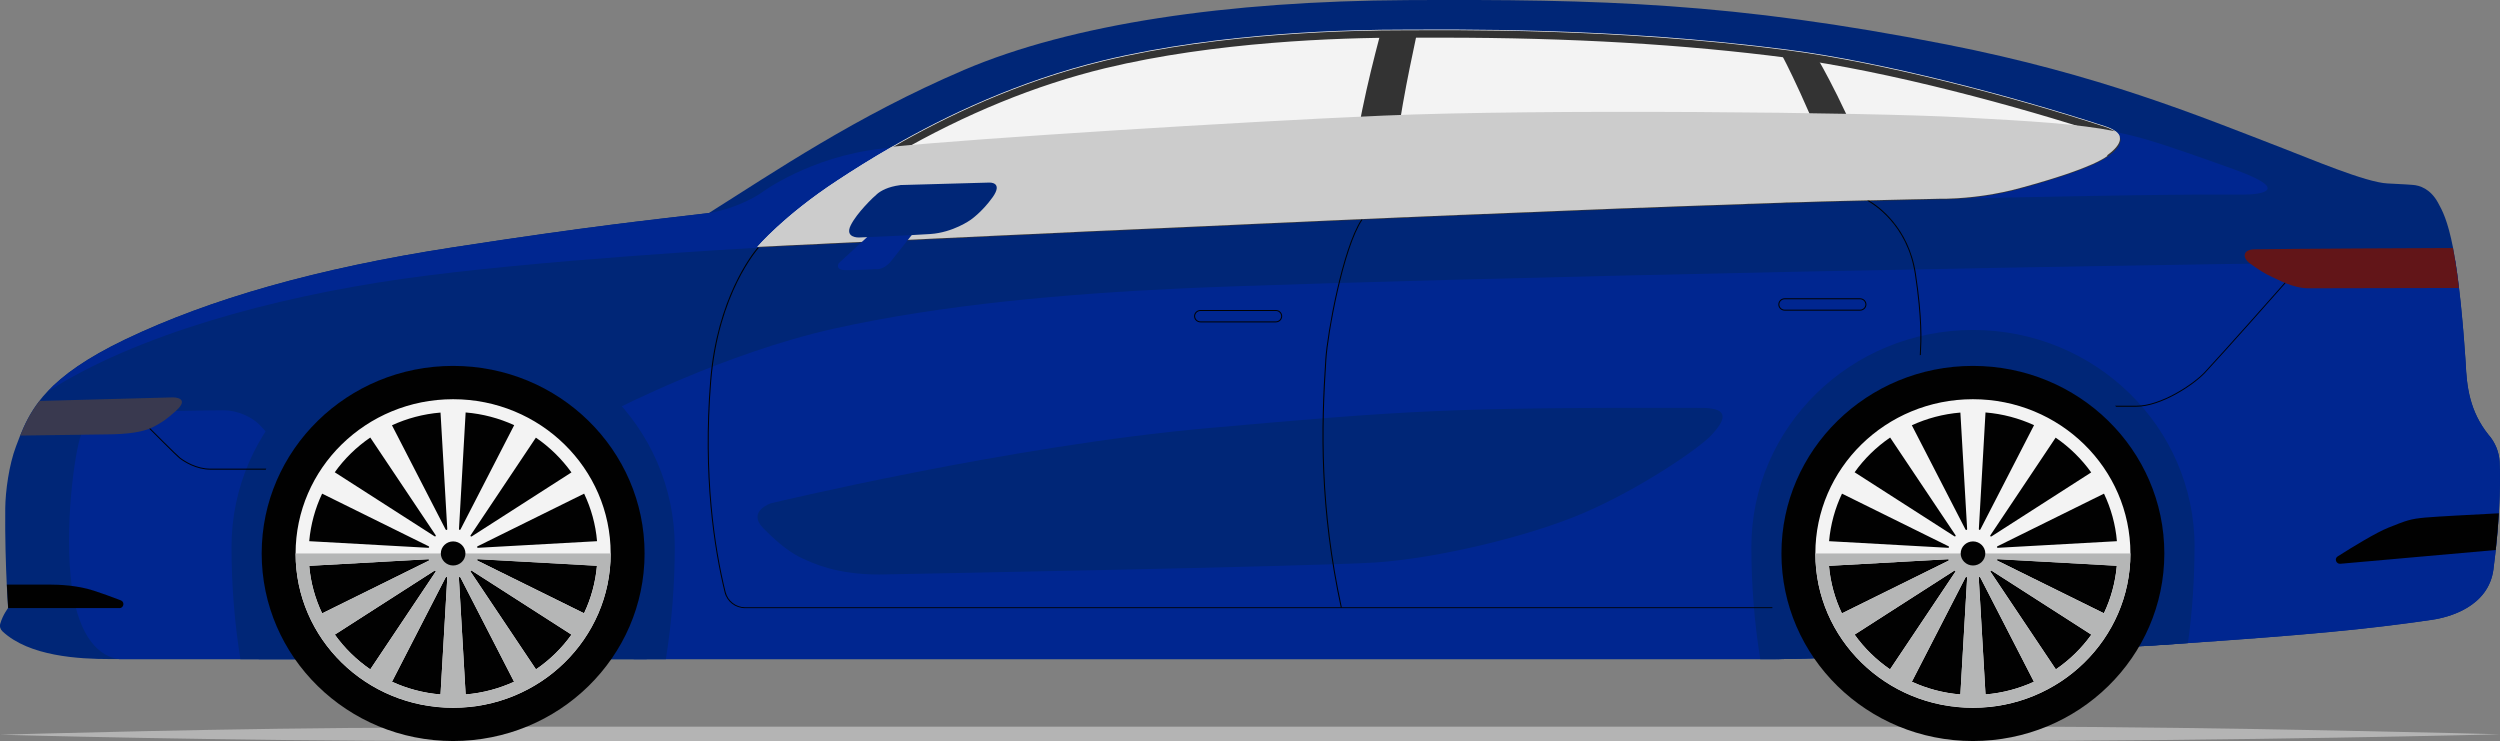 <svg width="334" height="99" viewBox="0 0 334 99" fill="none" xmlns="http://www.w3.org/2000/svg">
<rect x="0" y="0" width="334" height="99" fill="#808080" stroke="none"/>
<g clip-path="url(#clip0_1329_309)">
<path d="M259.992 97.086H65.77L60.484 99H263.875L259.992 97.086Z" fill="#B4B4B4"/>
<path d="M55.509 97.216C32.453 97.216 0 98.159 0 98.159C0 98.159 29.946 99 60.538 99C58.556 98.565 57.06 97.912 55.509 97.216Z" fill="#B4B4B4"/>
<path d="M269.443 97.086C296.261 97.086 334.013 98.101 334.013 98.101C334.013 98.101 299.187 99 263.592 99C265.897 98.536 267.637 97.826 269.443 97.086Z" fill="#B4B4B4"/>
<path d="M333.123 76.073C332.449 81.047 327.231 82.469 324.872 82.802C316.216 84.064 308.247 84.832 290.517 86.036C273.3 87.21 237.057 88.052 237.057 88.052H14.737C10.517 88.052 3.91 87.689 0.337 84.354C0.04 84.078 -0.081 83.687 0.04 83.31C0.377 82.15 1.078 81.236 1.078 81.236C1.078 81.236 0.998 80.018 0.903 78.104C0.782 75.552 0.66 71.752 0.701 67.909C0.728 65.575 1.213 62.08 2.13 59.658C2.305 59.18 2.494 58.687 2.683 58.208C3.29 56.7 4.018 55.177 5.245 53.582C5.568 53.162 5.919 52.741 6.323 52.321C8.373 50.131 11.541 47.825 16.746 45.331C28.017 39.951 42.269 35.847 60.525 33.034C79.145 30.163 86.385 29.452 94.718 28.451C103.428 22.985 114.322 15.531 128.803 9.339C143.189 3.205 163.899 0.145 187.993 0.014C213.826 -0.116 231.543 0.334 260.005 5.931C280.486 9.962 293.605 15.415 305.146 19.867C308.638 21.201 316.081 24.377 318.966 24.507C322.27 24.667 320.989 24.623 322.27 24.696C323.321 24.754 324.71 25.261 325.708 27.059C326.274 28.089 327.002 29.394 327.73 33.121C327.825 33.643 327.932 34.208 328.027 34.818C328.202 35.862 328.364 37.065 328.526 38.443C328.836 41.068 329.146 44.33 329.416 48.449C329.55 51.682 329.968 54.931 332.436 58.034C333.393 59.107 333.878 60.427 333.946 61.645C334.121 64.879 333.852 70.665 333.123 76.044V76.073Z" fill="#002677"/>
<path d="M333.851 68.562C333.757 70.128 333.622 71.796 333.433 73.478C333.339 74.348 333.231 75.233 333.123 76.088C332.449 81.062 327.231 82.483 324.872 82.817C316.512 84.035 308.8 84.789 292.31 85.92C291.717 85.964 291.124 86.007 290.517 86.051C290.261 86.065 289.991 86.094 289.735 86.109C273.515 87.167 242.154 87.95 237.61 88.066C237.246 88.066 237.057 88.066 237.057 88.066H84.659L82.259 54.684C82.259 54.684 96.915 47.144 111.396 43.91C125.877 40.676 142.542 39.241 157.939 38.53C172.905 37.834 240.226 35.949 328.027 34.847C328.512 37.892 328.998 42.199 329.416 48.492C329.55 51.726 329.968 54.974 332.436 58.078C333.393 59.151 333.878 60.47 333.946 61.688C334.04 63.4 334.013 65.85 333.851 68.577V68.562Z" fill="#002690"/>
<path d="M44.763 88.066H15.964C13.348 87.776 10.557 85.282 9.613 78.51C8.508 70.635 10.004 60.252 10.827 58.106C11.649 55.946 16.22 55.221 18.134 55.09C20.049 54.959 27.613 54.815 29.811 54.815C32.008 54.815 33.802 55.888 34.624 56.7C35.447 57.512 37.644 60.194 37.644 60.194L44.763 88.066Z" fill="#002690"/>
<path d="M32.116 88.066C31.334 83.179 30.93 78.191 30.93 73.087C30.93 57.077 44.183 44.084 60.538 44.084C76.893 44.084 90.147 57.063 90.147 73.087C90.147 78.176 89.742 83.179 88.96 88.066H32.116Z" fill="#002677"/>
<path d="M86.399 88.066C87.181 83.179 87.585 78.191 87.585 73.087C87.585 58.426 75.451 46.535 60.484 46.535C45.519 46.535 33.384 58.426 33.384 73.087C33.384 78.176 33.788 83.179 34.57 88.066H86.399Z" fill="#002677"/>
<path d="M60.538 99C74.664 99 86.115 87.781 86.115 73.942C86.115 60.103 74.664 48.884 60.538 48.884C46.412 48.884 34.961 60.103 34.961 73.942C34.961 87.781 46.412 99 60.538 99Z" fill="#010101"/>
<path d="M15.95 81.236H1.092C1.092 81.236 1.011 80.018 0.917 78.103H6.674C7.86 78.103 10.341 78.191 12.539 78.916C13.537 79.235 14.925 79.742 16.139 80.206C16.705 80.424 16.543 81.25 15.937 81.25L15.95 81.236Z" fill="#010101"/>
<path d="M299.591 26.001C293.362 25.957 284.342 26.001 248.747 26.813C213.152 27.625 100.596 33.136 100.596 33.136C100.596 33.136 71.284 34.745 53.689 37.268C36.512 39.719 18.121 44.736 6.337 52.335C8.386 50.145 11.555 47.84 16.759 45.346C28.031 39.966 42.282 35.862 60.538 33.048C79.158 30.177 86.399 29.467 94.731 28.466C98.938 27.741 101.702 25.769 101.702 25.769C101.702 25.769 108.12 20.925 117.828 19.852C127.535 18.779 164.195 16.445 184.892 15.546C205.602 14.646 249.853 15.096 262.082 15.777C274.311 16.445 280.607 16.793 287.093 18.736C289.475 19.451 293.277 20.751 298.499 22.637C306.333 25.464 301.937 26.015 299.605 26.001H299.591Z" fill="#002690"/>
<path d="M281.551 20.838C279.555 22.288 274.257 23.927 270.117 25.058C266.814 25.971 263.416 26.465 259.992 26.552C259.924 26.552 259.857 26.552 259.789 26.552C259.587 26.552 259.385 26.552 259.183 26.552C258.778 26.552 258.374 26.566 257.969 26.581C257.268 26.595 256.567 26.61 255.839 26.624C254.814 26.639 253.762 26.668 252.697 26.697C251.888 26.711 251.066 26.726 250.23 26.755C249.745 26.755 249.259 26.769 248.76 26.784C247.965 26.798 247.129 26.827 246.252 26.842C245.376 26.871 244.459 26.885 243.529 26.914C243.205 26.914 242.895 26.929 242.572 26.943C242.127 26.958 241.682 26.972 241.237 26.987C240.697 27.001 240.145 27.016 239.578 27.03C239.43 27.03 239.268 27.03 239.106 27.045C238.742 27.045 238.378 27.059 238.001 27.088C237.826 27.088 237.637 27.088 237.462 27.103C236.383 27.132 235.291 27.175 234.158 27.219C233.781 27.219 233.403 27.233 233.012 27.262C231.934 27.306 230.828 27.335 229.695 27.378C229.223 27.393 228.752 27.407 228.266 27.422C227.471 27.451 226.675 27.48 225.853 27.509C225.421 27.523 224.976 27.538 224.531 27.552C223.695 27.581 222.833 27.61 221.97 27.654C221.929 27.654 221.889 27.654 221.848 27.654C221.026 27.683 220.19 27.712 219.34 27.755C219.26 27.755 219.179 27.755 219.098 27.755C218.289 27.784 217.493 27.813 216.671 27.842C216.549 27.842 216.428 27.842 216.307 27.857C215.363 27.9 214.419 27.929 213.462 27.973C212.72 28.002 211.952 28.031 211.197 28.06C210.995 28.06 210.779 28.074 210.563 28.089C209.848 28.118 209.12 28.147 208.392 28.176C207.92 28.19 207.448 28.219 206.977 28.234C206.208 28.263 205.426 28.292 204.644 28.335C204.469 28.335 204.293 28.335 204.118 28.35C203.646 28.364 203.161 28.393 202.676 28.408C202.19 28.422 201.718 28.451 201.233 28.466C200.356 28.509 199.48 28.538 198.59 28.582C198.496 28.582 198.415 28.582 198.321 28.582C197.39 28.625 196.46 28.654 195.516 28.698C195.462 28.698 195.422 28.698 195.381 28.698C193.885 28.756 192.388 28.828 190.878 28.886C189.907 28.93 188.936 28.973 187.952 29.017C187.885 29.017 187.817 29.017 187.75 29.017C186.348 29.075 184.945 29.147 183.53 29.205C182.856 29.234 182.168 29.263 181.494 29.292L177.476 29.466C176.208 29.524 174.941 29.582 173.687 29.64C171.597 29.727 169.521 29.829 167.458 29.916C166.946 29.945 166.42 29.959 165.907 29.988C164.317 30.061 162.726 30.133 161.148 30.206C160.177 30.249 159.206 30.293 158.249 30.336C156.739 30.394 155.229 30.467 153.746 30.539C152.856 30.583 151.98 30.626 151.103 30.655C150.995 30.655 150.901 30.655 150.793 30.67C149.957 30.713 149.135 30.742 148.312 30.786C148.164 30.786 148.016 30.8 147.881 30.8C147.099 30.844 146.33 30.873 145.562 30.902C142.825 31.032 140.169 31.148 137.58 31.279C137.148 31.294 136.717 31.323 136.299 31.337C135.867 31.352 135.449 31.381 135.032 31.395C134.614 31.41 134.196 31.439 133.778 31.453C130.407 31.613 127.198 31.772 124.205 31.902C123.517 31.931 122.829 31.96 122.169 32.004C121.818 32.019 121.468 32.033 121.117 32.047C120.767 32.062 120.429 32.077 120.079 32.091C119.971 32.091 119.863 32.091 119.755 32.105C119.041 32.149 118.353 32.178 117.665 32.207C116.991 32.236 116.331 32.265 115.683 32.294C115.36 32.309 115.05 32.323 114.726 32.338C113.391 32.396 112.124 32.468 110.951 32.512C110.479 32.541 110.007 32.555 109.562 32.584C108.025 32.657 106.677 32.729 105.504 32.773C105.315 32.773 105.126 32.787 104.951 32.802C104.547 32.816 104.182 32.845 103.832 32.86C103.4 32.874 102.996 32.903 102.659 32.918C102.025 32.947 101.526 32.976 101.176 32.99C101.176 32.99 104.681 28.843 111.827 24.144C113.85 22.81 116.331 21.244 119.176 19.605C126.375 15.458 136.056 10.818 147.422 8.062C163.292 4.234 180.954 3.959 187.413 3.959C193.871 3.959 215.538 3.596 238.999 6.656C251.295 8.251 268.405 12.674 281.322 16.894C281.659 17.01 282.238 17.213 282.67 17.561C283.425 18.155 283.722 19.156 281.51 20.766L281.551 20.838Z" fill="#F3F3F3"/>
<path d="M117.45 76.755C117.45 76.755 175.723 75.682 183.786 75.146C191.849 74.609 204.132 71.738 211.642 68.504C219.152 65.27 227.04 59.89 228.684 58.092C230.329 56.294 231.341 54.51 227.404 54.496C193.319 54.409 187.818 54.858 161.431 57.193C135.045 59.528 102.983 67.242 102.983 67.242C102.983 67.242 99.774 68.316 101.972 70.563C104.169 72.811 105.814 73.971 107.189 74.594C108.565 75.218 111.679 76.755 117.45 76.755Z" fill="#002677"/>
<path d="M282.697 17.648C282.266 17.315 281.686 17.097 281.349 16.981C268.432 12.761 251.322 8.353 239.026 6.743C215.579 3.683 193.899 4.046 187.44 4.046C180.982 4.046 163.319 4.322 147.45 8.15C136.084 10.905 126.403 15.546 119.203 19.693C116.345 21.331 113.877 22.898 111.855 24.232C104.709 28.945 101.203 33.078 101.203 33.078C101.554 33.063 102.053 33.034 102.686 33.005C103.037 32.99 103.428 32.962 103.859 32.947C104.21 32.932 104.574 32.918 104.978 32.889C105.154 32.889 105.342 32.874 105.531 32.86C106.704 32.802 108.066 32.73 109.59 32.672C110.034 32.657 110.493 32.628 110.978 32.599C112.151 32.541 113.419 32.483 114.754 32.425C115.064 32.41 115.374 32.396 115.711 32.382C116.358 32.352 117.019 32.323 117.693 32.294C118.367 32.265 119.068 32.236 119.783 32.193C119.891 32.193 119.998 32.193 120.106 32.178C120.443 32.164 120.794 32.149 121.144 32.135C121.495 32.12 121.846 32.106 122.196 32.091C122.857 32.062 123.544 32.033 124.232 31.99C127.225 31.845 130.434 31.7 133.805 31.54C134.223 31.526 134.641 31.497 135.059 31.482C135.477 31.468 135.895 31.439 136.326 31.424C136.744 31.41 137.176 31.381 137.607 31.366C140.182 31.236 142.852 31.12 145.589 30.989C146.358 30.946 147.126 30.917 147.908 30.888C148.056 30.888 148.191 30.888 148.34 30.873C149.162 30.83 149.984 30.801 150.82 30.757C150.928 30.757 151.023 30.757 151.131 30.743C152.007 30.699 152.883 30.656 153.773 30.627C155.256 30.554 156.766 30.482 158.277 30.424C159.234 30.38 160.205 30.337 161.175 30.293C162.753 30.221 164.33 30.148 165.935 30.076C166.447 30.061 166.96 30.032 167.485 30.003C169.548 29.916 171.638 29.815 173.715 29.728C174.982 29.67 176.249 29.612 177.503 29.554L181.521 29.38C182.209 29.351 182.883 29.322 183.557 29.293C184.959 29.235 186.375 29.162 187.777 29.104C187.845 29.104 187.912 29.104 187.979 29.104C188.964 29.061 189.921 29.017 190.905 28.974C192.415 28.916 193.912 28.843 195.409 28.785C195.449 28.785 195.503 28.785 195.543 28.785C196.474 28.742 197.418 28.698 198.348 28.669C198.442 28.669 198.523 28.669 198.618 28.669C199.507 28.626 200.384 28.597 201.26 28.553C201.746 28.539 202.217 28.51 202.703 28.495C203.175 28.481 203.66 28.452 204.146 28.437C204.321 28.437 204.496 28.423 204.671 28.423C205.453 28.379 206.222 28.35 207.004 28.321C207.476 28.307 207.948 28.278 208.42 28.263C209.148 28.234 209.876 28.205 210.59 28.176C210.793 28.176 211.008 28.162 211.224 28.147C211.979 28.118 212.748 28.089 213.489 28.06C214.447 28.017 215.39 27.988 216.334 27.944C216.456 27.944 216.577 27.944 216.698 27.93C217.521 27.901 218.33 27.872 219.125 27.843C219.206 27.843 219.287 27.843 219.368 27.843C220.217 27.799 221.04 27.785 221.876 27.741C221.916 27.741 221.957 27.741 221.997 27.741C222.86 27.712 223.723 27.683 224.559 27.64C225.004 27.625 225.449 27.61 225.88 27.596C226.689 27.567 227.498 27.538 228.294 27.509C228.779 27.494 229.251 27.48 229.723 27.465C230.855 27.422 231.961 27.378 233.04 27.349C233.431 27.335 233.808 27.32 234.186 27.306C235.318 27.262 236.424 27.219 237.489 27.19C237.664 27.19 237.839 27.19 238.028 27.175C238.392 27.161 238.77 27.146 239.134 27.132C239.296 27.132 239.457 27.132 239.606 27.117C240.172 27.103 240.725 27.088 241.264 27.074C241.723 27.059 242.168 27.045 242.599 27.03C242.923 27.03 243.233 27.016 243.556 27.002C244.5 26.973 245.403 26.958 246.28 26.929C247.156 26.915 247.992 26.886 248.788 26.871C249.287 26.871 249.772 26.857 250.257 26.842C251.093 26.828 251.916 26.799 252.725 26.784C253.79 26.755 254.842 26.741 255.866 26.712C256.581 26.697 257.295 26.683 257.997 26.668C258.401 26.668 258.806 26.654 259.21 26.639C259.412 26.639 259.614 26.639 259.817 26.639C259.884 26.639 259.952 26.639 260.019 26.639C263.444 26.552 266.841 26.059 270.145 25.145C274.284 24.014 279.583 22.361 281.578 20.925C283.789 19.33 283.493 18.33 282.738 17.721L282.697 17.648ZM281.983 18.968C281.821 19.2 281.511 19.533 280.891 19.968C279.434 21.012 275.497 22.463 269.808 24.014C266.599 24.899 263.282 25.392 259.938 25.479H259.763C259.534 25.479 259.345 25.493 259.156 25.493C258.738 25.493 258.334 25.508 257.929 25.522L255.475 25.58C254.558 25.595 253.601 25.624 252.644 25.638H252.32C251.619 25.653 250.891 25.667 250.176 25.696L248.72 25.725C248.06 25.725 247.372 25.754 246.657 25.769L242.518 25.885L239.039 25.986C238.689 25.986 238.311 26.001 237.934 26.03H237.408C236.343 26.073 235.224 26.117 234.105 26.16H234.01C233.66 26.16 233.309 26.175 232.945 26.204H232.797C231.759 26.247 230.707 26.276 229.628 26.32L228.199 26.363C227.525 26.378 226.851 26.407 226.163 26.436C226.163 26.436 221.903 26.596 221.889 26.596C221.862 26.596 221.808 26.596 221.754 26.596L220.932 26.625C220.393 26.639 219.84 26.668 219.287 26.683H219.273C219.273 26.683 219.125 26.683 219.031 26.683C218.262 26.712 217.453 26.741 216.617 26.77L213.408 26.9C212.667 26.929 211.898 26.958 211.143 26.987C210.941 26.987 210.725 27.002 210.496 27.016C209.781 27.045 209.067 27.074 208.325 27.103L206.91 27.161C206.141 27.19 205.359 27.219 204.577 27.262C204.402 27.262 204.226 27.262 204.038 27.277C203.593 27.291 203.107 27.32 202.622 27.335L198.523 27.509C198.456 27.509 198.348 27.509 198.254 27.509H198.159C197.269 27.552 196.366 27.581 195.476 27.625H195.449C195.449 27.625 195.355 27.625 195.301 27.625L187.818 27.944C187.818 27.944 187.71 27.944 187.669 27.944L173.647 28.553L167.404 28.829C166.906 28.858 166.407 28.872 165.921 28.901L161.108 29.119C160.124 29.162 159.166 29.206 158.209 29.249C156.699 29.307 155.202 29.38 153.706 29.452L151.063 29.568H150.74L148.272 29.699C148.124 29.699 148.003 29.713 147.881 29.713L145.508 29.815C142.771 29.945 140.115 30.061 137.526 30.192L134.911 30.322C134.52 30.337 134.129 30.366 133.738 30.38C131.796 30.467 129.922 30.554 128.115 30.641L119.715 31.033C119.162 31.062 118.61 31.091 118.084 31.12C118.084 31.12 116.021 31.221 115.643 31.236L114.686 31.279C113.351 31.337 112.084 31.41 110.911 31.453C110.493 31.468 110.102 31.497 109.724 31.511H109.522C108.659 31.555 107.85 31.598 107.095 31.642L105.396 31.729C105.235 31.729 105.073 31.743 104.924 31.743C104.547 31.758 104.223 31.772 103.913 31.787H103.859C105.558 30.177 108.417 27.683 112.434 25.044C114.888 23.42 117.275 21.941 119.729 20.534C128.992 15.197 138.403 11.355 147.679 9.107C162.348 5.569 178.865 5.032 187.413 5.032C187.939 5.032 188.573 5.032 189.287 5.032C190.258 5.032 191.404 5.032 192.685 5.032C209.808 5.032 224.909 5.917 238.851 7.729C252.253 9.469 269.915 14.298 280.972 17.924C281.43 18.069 281.767 18.243 281.983 18.402C282.104 18.504 282.131 18.562 282.131 18.562C282.131 18.562 282.131 18.678 281.956 18.895L281.983 18.968Z" fill="#333333"/>
<path d="M185.216 29.002L179.445 29.205C181.508 16.154 182.532 11.702 184.42 4.51H189.287C187.966 10.832 186.995 15.009 185.216 29.017V29.002Z" fill="#333333"/>
<path d="M333.852 68.562C333.757 70.128 333.623 71.796 333.434 73.478L312.67 75.32C312.104 75.363 311.834 74.638 312.319 74.334C314.328 73.057 317.483 71.129 319.101 70.491C321.569 69.505 322.027 69.331 324.05 69.142C325.627 68.997 331.398 68.707 333.852 68.576V68.562Z" fill="#010101"/>
<path d="M293.187 73.087C293.187 77.437 292.89 81.729 292.311 85.92C291.717 85.964 291.124 86.007 290.517 86.051C290.261 86.065 289.992 86.094 289.735 86.109C273.515 87.167 242.154 87.95 237.61 88.066H235.17C234.388 83.194 233.983 78.191 233.983 73.087C233.983 57.063 247.237 44.084 263.592 44.084C279.947 44.084 293.201 57.063 293.201 73.087H293.187Z" fill="#002677"/>
<path d="M290.625 73.086C290.625 77.495 290.315 81.845 289.735 86.094C273.515 87.153 242.154 87.936 237.61 88.052C236.828 83.179 236.424 78.176 236.424 73.086C236.424 58.426 248.558 46.535 263.525 46.535C278.491 46.535 290.625 58.426 290.625 73.086Z" fill="#002677"/>
<path d="M263.578 99C277.704 99 289.155 87.781 289.155 73.942C289.155 60.103 277.704 48.884 263.578 48.884C249.452 48.884 238.001 60.103 238.001 73.942C238.001 87.781 249.452 99 263.578 99Z" fill="#010101"/>
<path d="M246.172 26.378C241.992 14.69 238.028 7.279 237.974 7.192L242.841 7.83C242.882 7.917 247.035 14.878 251.255 26.174L246.172 26.378Z" fill="#333333"/>
<path d="M170.451 43.069H160.38C159.908 43.069 159.53 42.692 159.53 42.242C159.53 41.793 159.908 41.416 160.38 41.416H170.451C170.923 41.416 171.301 41.793 171.301 42.242C171.301 42.692 170.923 43.069 170.451 43.069ZM160.38 41.546C159.989 41.546 159.665 41.865 159.665 42.242C159.665 42.619 159.989 42.938 160.38 42.938H170.451C170.842 42.938 171.166 42.619 171.166 42.242C171.166 41.865 170.842 41.546 170.451 41.546H160.38Z" fill="#010101"/>
<path d="M248.504 41.503H238.432C237.961 41.503 237.583 41.126 237.583 40.676C237.583 40.227 237.961 39.85 238.432 39.85H248.504C248.976 39.85 249.354 40.227 249.354 40.676C249.354 41.126 248.976 41.503 248.504 41.503ZM238.432 39.98C238.041 39.98 237.718 40.299 237.718 40.676C237.718 41.053 238.041 41.372 238.432 41.372H248.504C248.895 41.372 249.219 41.053 249.219 40.676C249.219 40.299 248.895 39.98 248.504 39.98H238.432Z" fill="#010101"/>
<path d="M328.526 38.472C323.82 38.472 310.054 38.515 308.382 38.515C306.36 38.515 304.351 37.341 303.528 36.993C302.706 36.63 301.694 36.007 300.589 35.194C299.483 34.382 299.672 33.309 301.236 33.309C305.726 33.222 324.292 33.15 327.717 33.135C327.811 33.657 327.919 34.223 328.013 34.832C328.188 35.876 328.35 37.08 328.512 38.457L328.526 38.472Z" fill="#621518"/>
<g style="mix-blend-mode:multiply">
<path d="M281.551 20.838C279.555 22.288 274.257 23.927 270.117 25.058C266.814 25.972 263.416 26.465 259.992 26.552C259.924 26.552 259.857 26.552 259.789 26.552C259.587 26.552 259.385 26.552 259.183 26.552C258.778 26.552 258.374 26.566 257.969 26.581C257.268 26.595 256.567 26.61 255.839 26.624C254.814 26.639 253.762 26.668 252.697 26.697C251.888 26.711 251.066 26.726 250.23 26.755C249.745 26.755 249.259 26.769 248.76 26.784C247.965 26.798 247.129 26.827 246.252 26.842C245.376 26.871 244.459 26.885 243.529 26.914C243.205 26.914 242.895 26.929 242.572 26.943C242.127 26.958 241.682 26.972 241.237 26.987C240.697 27.001 240.145 27.016 239.578 27.03C239.43 27.03 239.268 27.03 239.106 27.045C238.742 27.045 238.378 27.059 238.001 27.088C237.826 27.088 237.637 27.088 237.462 27.103C236.383 27.146 235.291 27.175 234.158 27.219C233.781 27.219 233.403 27.233 233.012 27.262C231.934 27.306 230.828 27.335 229.695 27.378C229.223 27.393 228.752 27.407 228.266 27.422C227.471 27.451 226.675 27.48 225.853 27.509C225.421 27.523 224.976 27.538 224.531 27.552C223.695 27.581 222.833 27.61 221.97 27.654C221.929 27.654 221.889 27.654 221.848 27.654C221.026 27.683 220.19 27.712 219.34 27.756C219.26 27.756 219.179 27.756 219.098 27.756C218.289 27.785 217.493 27.814 216.671 27.843C216.549 27.843 216.428 27.843 216.307 27.857C215.363 27.901 214.419 27.93 213.462 27.973C212.72 28.002 211.952 28.031 211.197 28.06C210.995 28.06 210.779 28.075 210.563 28.089C209.848 28.118 209.12 28.147 208.392 28.176C207.92 28.191 207.448 28.22 206.977 28.234C206.208 28.263 205.426 28.292 204.644 28.335C204.469 28.335 204.293 28.335 204.118 28.35C203.646 28.364 203.161 28.394 202.676 28.408C202.19 28.423 201.718 28.452 201.233 28.466C200.356 28.51 199.48 28.539 198.59 28.582C198.496 28.582 198.415 28.582 198.321 28.582C197.39 28.626 196.46 28.655 195.516 28.698C195.462 28.698 195.422 28.698 195.381 28.698C193.885 28.756 192.388 28.829 190.878 28.887C189.907 28.93 188.936 28.974 187.952 29.017C187.885 29.017 187.817 29.017 187.75 29.017C186.348 29.075 184.945 29.148 183.53 29.206C182.856 29.235 182.168 29.264 181.494 29.293L177.476 29.467C176.208 29.525 174.941 29.583 173.687 29.641C171.597 29.728 169.521 29.829 167.458 29.916C166.946 29.945 166.42 29.96 165.907 29.989C164.317 30.061 162.726 30.134 161.148 30.206C160.177 30.25 159.206 30.293 158.249 30.337C156.739 30.395 155.229 30.467 153.746 30.54C152.856 30.583 151.98 30.627 151.103 30.656C150.995 30.656 150.901 30.656 150.793 30.67C149.957 30.714 149.135 30.743 148.312 30.786C148.164 30.786 148.016 30.801 147.881 30.801C147.099 30.844 146.33 30.873 145.562 30.902C142.825 31.033 140.169 31.149 137.58 31.279C137.148 31.294 136.717 31.323 136.299 31.337C135.867 31.352 135.449 31.381 135.032 31.395C134.614 31.41 134.196 31.439 133.778 31.453C130.407 31.613 127.198 31.772 124.205 31.903C123.517 31.932 122.829 31.961 122.169 32.004C121.818 32.019 121.468 32.033 121.117 32.048C120.767 32.062 120.429 32.077 120.079 32.091C119.971 32.091 119.863 32.091 119.755 32.106C119.041 32.149 118.353 32.178 117.665 32.207C116.991 32.236 116.331 32.265 115.683 32.294C115.36 32.309 115.05 32.323 114.726 32.338C113.391 32.396 112.124 32.468 110.951 32.512C110.479 32.541 110.007 32.555 109.562 32.584C108.025 32.657 106.677 32.729 105.504 32.773C105.315 32.773 105.126 32.787 104.951 32.802C104.547 32.816 104.182 32.845 103.832 32.86C103.4 32.874 102.996 32.903 102.659 32.918C102.025 32.947 101.526 32.976 101.176 32.99C101.176 32.99 104.681 28.843 111.827 24.145C113.85 22.811 116.331 21.244 119.176 19.606C130.609 18.475 165.031 16.299 184.851 15.444C205.561 14.545 249.812 14.994 262.041 15.676C271.547 16.198 277.466 16.517 282.67 17.547C283.425 18.141 283.722 19.142 281.51 20.751L281.551 20.838Z" fill="#CCCCCC"/>
</g>
<path d="M116.533 31.047L112.07 35.151C112.07 35.151 111.45 36.094 113.028 36.094C114.605 36.094 116.938 35.963 116.938 35.963C116.938 35.963 117.962 36.166 119.001 34.948L122.088 31.047H116.52H116.533Z" fill="#002690"/>
<path d="M120.241 24.724L132.2 24.391C132.2 24.391 134.061 24.318 132.618 26.349C131.175 28.364 129.665 29.379 129.665 29.379C129.665 29.379 127.333 31.061 124.299 31.265C121.279 31.468 114.753 31.729 114.753 31.729C114.753 31.729 112.825 31.801 113.648 30.119C114.47 28.437 116.735 26.276 117.221 25.885C117.706 25.479 118.663 24.942 120.241 24.739V24.724Z" fill="#002677"/>
<path d="M60.538 92.852C71.201 92.852 79.846 84.385 79.846 73.942C79.846 63.498 71.201 55.032 60.538 55.032C49.875 55.032 41.23 63.498 41.23 73.942C41.23 84.385 49.875 92.852 60.538 92.852Z" fill="#010101"/>
<path d="M60.538 53.335C48.916 53.335 39.491 62.558 39.491 73.956C39.491 85.354 48.916 94.562 60.538 94.562C72.16 94.562 81.585 85.34 81.585 73.956C81.585 62.573 72.16 53.335 60.538 53.335ZM79.765 72.303L63.855 73.188C63.734 73.188 63.693 73.043 63.801 72.985L78.039 65.951C78.969 67.909 79.576 70.055 79.765 72.303ZM76.354 63.109L63.019 71.665C62.925 71.723 62.803 71.621 62.871 71.52L71.594 58.469C73.441 59.73 75.046 61.311 76.34 63.109H76.354ZM62.21 55.105C64.516 55.293 66.7 55.888 68.695 56.801L61.522 70.737C61.468 70.838 61.307 70.795 61.32 70.679L62.21 55.09V55.105ZM58.853 55.105L59.756 70.693C59.756 70.809 59.608 70.853 59.54 70.751L52.367 56.816C54.363 55.902 56.547 55.308 58.853 55.119V55.105ZM49.469 58.454L58.206 71.505C58.273 71.607 58.152 71.723 58.057 71.65L44.723 63.095C46.017 61.282 47.621 59.716 49.469 58.454ZM43.037 65.951L57.275 72.985C57.383 73.043 57.343 73.188 57.221 73.188L41.311 72.303C41.514 70.055 42.107 67.909 43.037 65.951ZM41.311 75.595L57.221 74.71C57.343 74.71 57.383 74.855 57.275 74.913L43.037 81.946C42.107 79.989 41.5 77.843 41.311 75.595ZM44.723 84.789L58.057 76.233C58.152 76.175 58.273 76.291 58.206 76.378L49.469 89.429C47.621 88.153 46.017 86.587 44.723 84.774V84.789ZM58.853 92.779C56.547 92.59 54.363 91.996 52.367 91.082L59.54 77.132C59.594 77.031 59.756 77.074 59.756 77.19L58.853 92.779ZM62.21 92.779L61.307 77.19C61.307 77.074 61.455 77.031 61.509 77.132L68.682 91.082C66.686 91.996 64.502 92.59 62.197 92.779H62.21ZM71.608 89.429L62.871 76.378C62.803 76.276 62.925 76.16 63.019 76.233L76.354 84.789C75.059 86.601 73.455 88.167 71.608 89.429ZM78.025 81.932L63.788 74.899C63.68 74.841 63.72 74.696 63.841 74.696L79.751 75.58C79.549 77.828 78.956 79.974 78.025 81.932Z" fill="#F3F3F3"/>
<path d="M39.491 73.942C39.491 85.325 48.916 94.548 60.538 94.548C72.16 94.548 81.585 85.325 81.585 73.942H39.491ZM41.311 75.595L57.221 74.71C57.343 74.71 57.383 74.856 57.275 74.913L43.037 81.947C42.107 79.989 41.5 77.843 41.311 75.595ZM44.723 84.789L58.057 76.233C58.152 76.175 58.273 76.291 58.206 76.378L49.469 89.429C47.621 88.153 46.017 86.587 44.723 84.774V84.789ZM58.853 92.779C56.547 92.591 54.363 91.996 52.367 91.082L59.54 77.132C59.594 77.031 59.756 77.074 59.756 77.19L58.853 92.779ZM62.21 92.779L61.307 77.19C61.307 77.074 61.455 77.031 61.509 77.132L68.682 91.082C66.686 91.996 64.502 92.591 62.197 92.779H62.21ZM71.608 89.429L62.871 76.378C62.803 76.277 62.925 76.161 63.019 76.233L76.354 84.789C75.059 86.602 73.455 88.168 71.608 89.429ZM63.801 74.913C63.693 74.856 63.734 74.71 63.855 74.71L79.765 75.595C79.563 77.843 78.969 79.989 78.039 81.947L63.801 74.913Z" fill="#B5B6B6"/>
<path d="M62.183 73.942C62.183 74.841 61.441 75.551 60.538 75.551C59.635 75.551 58.893 74.826 58.893 73.942C58.893 73.057 59.635 72.332 60.538 72.332C61.441 72.332 62.183 73.057 62.183 73.942Z" fill="#010101"/>
<path d="M263.592 92.852C274.255 92.852 282.899 84.385 282.899 73.942C282.899 63.498 274.255 55.032 263.592 55.032C252.928 55.032 244.284 63.498 244.284 73.942C244.284 84.385 252.928 92.852 263.592 92.852Z" fill="#010101"/>
<path d="M263.578 53.335C251.956 53.335 242.531 62.558 242.531 73.956C242.531 85.354 251.956 94.562 263.578 94.562C275.2 94.562 284.625 85.34 284.625 73.956C284.625 62.573 275.2 53.335 263.578 53.335ZM282.818 72.303L266.908 73.188C266.787 73.188 266.747 73.043 266.855 72.985L281.093 65.951C282.023 67.909 282.63 70.055 282.818 72.303ZM279.394 63.109L266.059 71.665C265.965 71.723 265.843 71.621 265.911 71.52L274.634 58.469C276.481 59.73 278.086 61.311 279.38 63.109H279.394ZM265.264 55.105C267.569 55.293 269.753 55.888 271.749 56.801L264.576 70.737C264.522 70.838 264.36 70.795 264.374 70.679L265.264 55.09V55.105ZM261.906 55.105L262.81 70.693C262.81 70.809 262.661 70.853 262.594 70.751L255.421 56.816C257.416 55.902 259.601 55.308 261.906 55.119V55.105ZM252.522 58.454L261.259 71.505C261.327 71.607 261.205 71.723 261.111 71.65L247.776 63.095C249.07 61.282 250.675 59.716 252.522 58.454ZM246.091 65.951L260.329 72.985C260.437 73.043 260.396 73.188 260.275 73.188L244.365 72.303C244.567 70.055 245.16 67.909 246.091 65.951ZM244.351 75.595L260.261 74.71C260.383 74.71 260.423 74.855 260.315 74.913L246.077 81.946C245.147 79.989 244.54 77.843 244.351 75.595ZM247.763 84.789L261.097 76.233C261.192 76.175 261.313 76.291 261.246 76.378L252.509 89.429C250.661 88.153 249.057 86.587 247.763 84.774V84.789ZM261.906 92.779C259.601 92.59 257.416 91.996 255.421 91.082L262.594 77.132C262.648 77.031 262.81 77.074 262.81 77.19L261.906 92.779ZM265.264 92.779L264.36 77.19C264.36 77.074 264.508 77.031 264.562 77.132L271.735 91.082C269.74 91.996 267.556 92.59 265.25 92.779H265.264ZM274.661 89.429L265.924 76.378C265.857 76.276 265.978 76.16 266.072 76.233L279.407 84.789C278.113 86.601 276.508 88.167 274.661 89.429ZM281.079 81.932L266.841 74.899C266.733 74.841 266.774 74.696 266.895 74.696L282.805 75.58C282.603 77.828 282.009 79.974 281.079 81.932Z" fill="#F3F3F3"/>
<path d="M242.531 73.942C242.531 85.325 251.956 94.548 263.578 94.548C275.2 94.548 284.625 85.325 284.625 73.942H242.531ZM244.351 75.595L260.261 74.71C260.383 74.71 260.423 74.856 260.315 74.913L246.077 81.947C245.147 79.989 244.54 77.843 244.351 75.595ZM247.763 84.789L261.097 76.233C261.192 76.175 261.313 76.291 261.246 76.378L252.509 89.429C250.661 88.153 249.057 86.587 247.763 84.774V84.789ZM261.906 92.779C259.601 92.591 257.416 91.996 255.421 91.082L262.594 77.132C262.648 77.031 262.81 77.074 262.81 77.19L261.906 92.779ZM265.264 92.779L264.36 77.19C264.36 77.074 264.508 77.031 264.562 77.132L271.735 91.082C269.74 91.996 267.556 92.591 265.25 92.779H265.264ZM274.661 89.429L265.924 76.378C265.857 76.277 265.978 76.161 266.072 76.233L279.407 84.789C278.113 86.602 276.508 88.168 274.661 89.429ZM266.855 74.913C266.747 74.856 266.787 74.71 266.908 74.71L282.818 75.595C282.616 77.843 282.023 79.989 281.093 81.947L266.855 74.913Z" fill="#B5B6B6"/>
<path d="M265.237 73.942C265.237 74.841 264.495 75.551 263.592 75.551C262.688 75.551 261.947 74.826 261.947 73.942C261.947 73.057 262.688 72.332 263.592 72.332C264.495 72.332 265.237 73.057 265.237 73.942Z" fill="#010101"/>
<path d="M35.568 62.617H28.125C26.224 62.617 24.66 61.587 24.08 61.152C23.649 60.818 20.049 57.208 20.008 57.164L19.914 57.251C20.062 57.396 23.555 60.92 23.999 61.253C24.593 61.703 26.197 62.747 28.125 62.747H35.5C35.5 62.747 35.541 62.66 35.568 62.617Z" fill="#010101"/>
<path d="M23.447 54.945C22.314 55.96 21.667 56.439 20.4 57.077C19.092 57.744 16.948 58.019 14.332 58.034C11.919 58.063 5.501 58.15 2.71 58.193C3.317 56.685 4.045 55.163 5.272 53.567L23.137 53.089C23.137 53.089 25.537 53.089 23.46 54.931L23.447 54.945Z" fill="#39394F"/>
<path d="M236.774 81.134H99.558C98.317 81.134 97.239 80.293 96.942 79.104C95.499 73.231 94.003 63.573 95.014 50.914C95.958 39.197 101.243 33.266 101.392 33.092C101.324 33.092 101.257 33.092 101.203 33.092C100.515 33.904 95.769 39.835 94.879 50.885C93.868 63.559 95.365 73.231 96.807 79.119C97.118 80.38 98.237 81.25 99.558 81.25H236.787C236.787 81.25 236.787 81.163 236.787 81.12L236.774 81.134Z" fill="#010101"/>
<path d="M177.206 47.941C177.422 44.649 179.458 33.121 182.033 29.336C181.979 29.336 181.925 29.336 181.871 29.336C179.31 33.208 177.287 44.635 177.071 47.926C176.438 57.323 176.263 67.866 179.134 81.192L179.269 81.163C176.397 67.851 176.586 57.323 177.206 47.926V47.941Z" fill="#010101"/>
<path d="M255.825 36.558C256.742 42.619 256.58 45.621 256.5 47.071C256.5 47.216 256.486 47.347 256.486 47.463C256.526 47.463 256.58 47.434 256.621 47.419C256.621 47.318 256.621 47.202 256.634 47.086C256.715 45.636 256.877 42.619 255.96 36.558C255.016 30.351 250.891 27.494 249.731 26.813C249.65 26.813 249.556 26.813 249.461 26.813C250.203 27.219 254.828 29.974 255.825 36.572V36.558Z" fill="#010101"/>
<path d="M305.227 37.776C304.135 39.023 297.218 46.825 294.522 49.725C293.011 51.334 288.683 54.206 285.421 54.206H282.576C282.576 54.206 282.67 54.293 282.711 54.336H285.407C288.724 54.336 293.092 51.436 294.616 49.797C297.34 46.883 304.351 38.95 305.348 37.819C305.308 37.805 305.254 37.776 305.214 37.761L305.227 37.776Z" fill="#010101"/>
</g>
<defs>
<clipPath id="clip0_1329_309">
<rect width="334" height="99" fill="white"/>
</clipPath>
</defs>
</svg>
